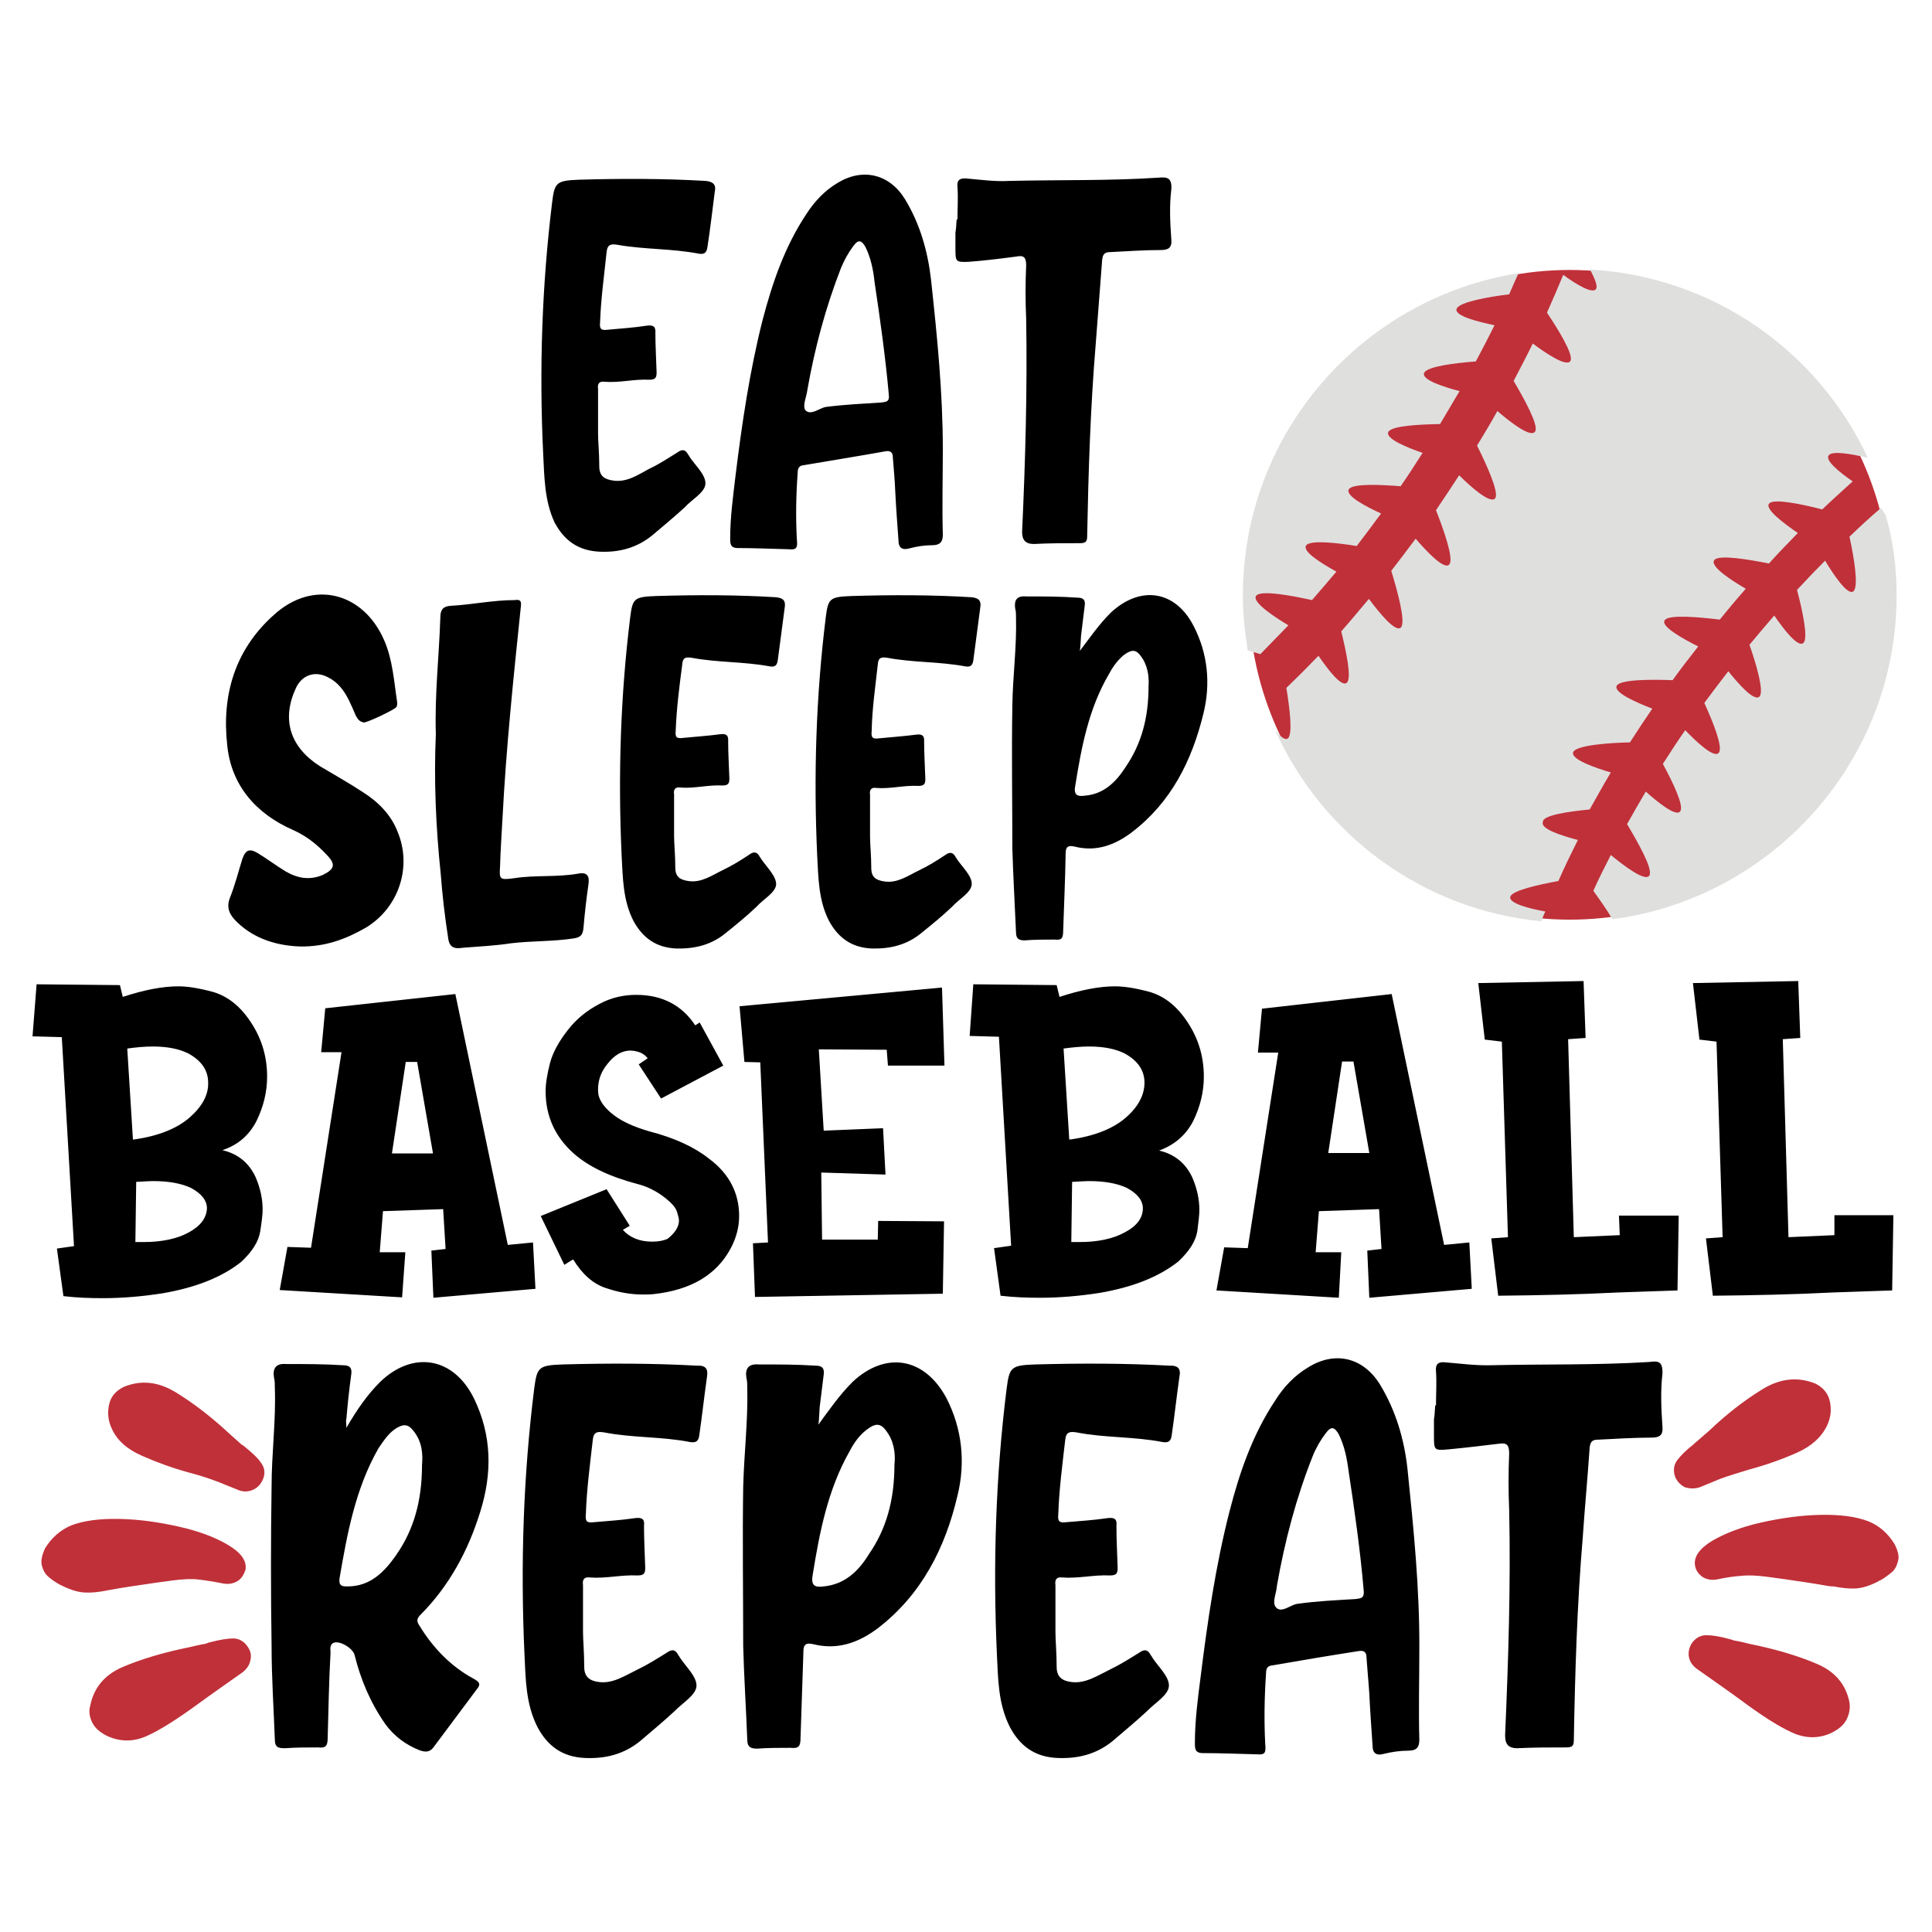 <?xml version="1.0" encoding="utf-8"?>
<!-- Generator: Adobe Illustrator 22.0.1, SVG Export Plug-In . SVG Version: 6.00 Build 0)  -->
<svg version="1.1" id="Layer_1" xmlns="http://www.w3.org/2000/svg" xmlns:xlink="http://www.w3.org/1999/xlink" x="0px" y="0px"
	 viewBox="0 0 475.2 475.2" style="enable-background:new 0 0 475.2 475.2;" xml:space="preserve">
<style type="text/css">
	.st0{fill-rule:evenodd;clip-rule:evenodd;fill:#C03039;}
	.st1{fill-rule:evenodd;clip-rule:evenodd;fill:#DFDFDE;}
</style>
<path d="M93.5,339.9c-3.2,3.2-5.7,6.8-8.3,11.3c0-1.4-0.2-1.7,0-2.2c0.3-3.7,0.7-7.3,1.2-11c0.2-1.5-0.3-2.2-2-2.2
	c-4.7-0.3-9.3-0.3-14-0.3c-2.5-0.2-3.4,1-3,3.4c0.2,0.8,0.2,1.5,0.2,2.4c0.3,8.1-0.8,16.2-0.8,24.3c-0.2,13.2-0.2,26.2,0,39.2
	c0,7.6,0.5,15.2,0.8,23c0,1.9,0.7,2.2,2.5,2.2c2.7-0.2,5.4-0.2,8.1-0.2c1.9,0.2,2.4-0.3,2.4-2.4c0.2-6.9,0.3-13.9,0.7-20.9
	c0-0.7-0.3-1.9,0.7-2.4c1.4-0.7,4.7,1.2,5.2,2.9c1.5,6.1,3.9,11.8,7.6,17.1c2.2,3,5.1,5.1,8.4,6.4c1.4,0.5,2.5,0.5,3.4-0.7
	c3.5-4.7,7.1-9.5,10.6-14.2c1.2-1.4,0.7-1.9-0.7-2.7c-5.6-3-10-7.6-13.3-13c-0.7-1-0.8-1.7,0.2-2.7c7.1-7.1,11.8-15.9,14.7-25.3
	c3-9.5,2.9-18.8-1.5-27.9C111.6,333.8,101.6,332.1,93.5,339.9z M103.8,360.3c0,8.8-2,15.9-6.3,22.1c-2.9,4.2-6.4,7.8-12,7.8
	c-1.2,0-2.2,0-2-1.9c1.9-11.1,3.9-22.1,9.6-32.1c1.4-2,2.7-4.1,4.9-5.2c1.5-0.8,2.5-0.5,3.5,0.7C104,354.6,104,358,103.8,360.3z
	 M173.9,338.6c-0.7,4.9-1.2,9.6-1.9,14.4c-0.2,1.5-0.8,1.9-2.2,1.7c-7.1-1.4-14.2-1-21.3-2.4c-1.5-0.2-2.5-0.2-2.7,1.9
	c-0.7,6.1-1.5,12.2-1.7,18.2c-0.2,1.9,0.3,2.2,2,2c3.4-0.3,6.8-0.5,10.1-1c1.7-0.2,2.4,0.2,2.2,1.9c0,3.4,0.2,6.8,0.3,10.3
	c0,1.4-0.3,1.9-1.9,1.9c-3.9-0.2-7.8,0.8-11.7,0.5c-1.4-0.2-1.9,0.5-1.7,1.9c0,3.4,0,6.8,0,11.5c0,2,0.3,5.2,0.3,8.6
	c0,2.5,1.4,3.4,3.5,3.7c3.5,0.5,6.4-1.5,9.5-3c2.5-1.2,4.9-2.7,7.3-4.2c1.4-1,2.2-0.7,2.9,0.7c0.2,0.2,0.2,0.2,0.2,0.3
	c1.5,2.4,4.4,4.9,4.2,7.3c-0.2,2.2-3.5,4.1-5.4,6.1c-2.7,2.5-5.6,4.9-8.4,7.3c-3.9,3.2-8.4,4.4-13.5,4.2c-5.6-0.2-9.3-2.9-11.8-7.6
	c-2.9-5.7-2.9-11.8-3.2-17.9c-1-22-0.3-43.8,2.4-65.4c0.7-5.2,1-5.7,7.1-5.9c11-0.3,22-0.3,32.9,0.3
	C173.6,335.8,174.2,336.7,173.9,338.6z M209.7,339.9c-3.2,3.2-5.7,6.8-8.4,10.5c0.2-1.4,0.2-2.9,0.3-4.2c0.3-2.7,0.7-5.4,1-8.1
	c0.2-1.5-0.3-2.2-2-2.2c-4.7-0.3-9.3-0.3-14-0.3c-2.5-0.2-3.4,1-3,3.4c0.2,0.7,0.2,1.5,0.2,2.4c0.2,8.1-0.8,16.2-1,24.3
	c-0.2,13,0,26.2,0,39.2c0.2,7.6,0.7,15.2,1,23c0,1.7,0.7,2.2,2.4,2.2c2.7-0.2,5.6-0.2,8.3-0.2c1.9,0.2,2.4-0.3,2.4-2.4
	c0.2-6.9,0.5-13.9,0.7-20.9c0-1.7,0.2-2.7,2.4-2.2c5.9,1.5,11.1-0.3,15.9-3.9c10.8-8.3,16.6-19.8,19.6-32.6c2-8.1,1.2-16.4-2.7-24
	C227.4,333.8,217.8,332.3,209.7,339.9z M220,360.2c0,8.8-2,15.9-6.3,22.1c-2.5,4.1-5.9,7.4-11.1,7.9c-2.2,0.3-3.2-0.2-2.7-2.9
	c1.7-10.5,3.7-20.9,9.1-30.4c1-1.9,2.2-3.7,4.1-5.2c2.5-1.9,3.7-1.7,5.4,1C220.2,355.4,220.2,358.5,220,360.2z M290.1,338.6
	c-0.7,4.9-1.2,9.6-1.9,14.4c-0.2,1.5-0.8,1.9-2.2,1.7c-7.1-1.4-14.2-1-21.3-2.4c-1.5-0.2-2.5-0.2-2.7,1.9
	c-0.7,6.1-1.5,12.2-1.7,18.2c-0.2,1.9,0.3,2.2,2,2c3.4-0.3,6.8-0.5,10.1-1c1.7-0.2,2.4,0.2,2.2,1.9c0,3.4,0.2,6.8,0.3,10.3
	c0,1.4-0.3,1.9-1.9,1.9c-3.9-0.2-7.8,0.8-11.7,0.5c-1.4-0.2-1.9,0.5-1.7,1.9c0,3.4,0,6.8,0,11.5c0,2,0.3,5.2,0.3,8.6
	c0,2.5,1.4,3.4,3.5,3.7c3.5,0.5,6.4-1.5,9.5-3c2.5-1.2,4.9-2.7,7.3-4.2c1.4-1,2.2-0.7,2.9,0.7c0.2,0.2,0.2,0.2,0.2,0.3
	c1.5,2.4,4.4,4.9,4.2,7.3c-0.2,2.2-3.5,4.1-5.4,6.1c-2.7,2.5-5.6,4.9-8.4,7.3c-3.9,3.2-8.4,4.4-13.5,4.2c-5.6-0.2-9.3-2.9-11.8-7.6
	c-2.9-5.7-2.9-11.8-3.2-17.9c-1-22-0.3-43.8,2.4-65.4c0.7-5.2,1-5.7,7.1-5.9c11-0.3,22-0.3,32.9,0.3
	C289.8,335.8,290.5,336.7,290.1,338.6z M346.2,361.4c-0.8-7.4-2.9-14.5-6.8-20.9c-4.1-6.6-11-8.3-17.6-4.2c-3.4,2-6.1,4.9-8.1,8.1
	c-5.6,8.4-8.8,17.7-11.3,27.4c-3.4,13.3-5.4,27-7.1,40.7c-0.7,5.4-1.4,10.8-1.4,16.2c0,1.4,0,2.5,2,2.5c4.4,0,9,0.2,13.3,0.3
	c2,0.2,2.2-0.5,2-2.5c-0.3-5.7-0.2-11.7,0.2-17.4c0-1.2,0.3-1.9,1.7-2c6.9-1.2,14-2.4,21.1-3.5c1.2-0.2,1.9,0.2,1.9,1.5
	c0.2,3,0.5,5.9,0.7,9c0.2,4.2,0.5,8.4,0.8,12.8c0,1.7,0.8,2.5,2.7,2c2-0.5,4.1-0.8,6.1-0.8c2,0,2.7-0.8,2.7-2.7
	c-0.2-7.4,0-14.9,0-22.1C349.2,390.8,347.7,376.1,346.2,361.4z M333.5,393.3c-4.9,0.3-9.6,0.5-14.5,1.2c-1.7,0.3-3.9,2.4-5.2,0.8
	c-1-1.2,0.2-3.5,0.3-5.4c1.9-10.8,4.7-21.5,8.8-31.8c0.8-2,1.9-3.9,3.2-5.6c1.4-1.9,2.2-1.4,3.2,0.3c1.4,2.9,2,5.9,2.4,9
	c1.5,9.8,2.9,19.8,3.7,29.2C335.7,393.3,334.5,393.1,333.5,393.3z M408.9,337.9c-0.5,4.2-0.3,8.6,0,13c0.2,2.2-0.8,2.7-2.7,2.7
	c-4.4,0-8.8,0.3-13,0.5c-1.4,0-2,0.3-2.2,1.9c-0.5,7.4-1.2,14.7-1.7,22.1c-1.4,16.6-1.9,33.3-2.2,50c0,1.4-0.5,1.7-1.9,1.7
	c-4.1,0-7.9,0-12,0.2c-2.4,0-3-1.2-3-3.2c0.8-18.4,1.4-37,1-55.4c-0.2-4.6-0.2-9.3,0-13.9c0-2-0.5-2.7-2.5-2.4
	c-4.1,0.5-8.3,1-12.5,1.4c-3.5,0.3-3.5,0.2-3.5-3.5c0-1.4,0-2.5,0-3.9c0.2-1,0.2-2.2,0.3-3.4h0.2c0-2.9,0.2-5.7,0-8.4
	c-0.2-2,0.8-2.4,2.4-2.2c3.7,0.3,7.4,0.8,11.1,0.7c13-0.3,26,0,38.9-0.8C407.9,334.7,409,334.8,408.9,337.9z M133.6,111.6
	c-1-20.8-0.3-41.4,2.2-61.8c0.6-4.9,1-5.4,6.7-5.6c10.4-0.3,20.8-0.3,31.1,0.3c1.9,0.2,2.6,1,2.2,2.7c-0.6,4.6-1.1,9.1-1.8,13.6
	c-0.2,1.4-0.8,1.8-2.1,1.6c-6.7-1.3-13.4-1-20.1-2.2c-1.4-0.2-2.4-0.2-2.6,1.8c-0.6,5.7-1.4,11.5-1.6,17.2c-0.2,1.8,0.3,2.1,1.9,1.9
	c3.2-0.3,6.4-0.5,9.6-1c1.6-0.2,2.2,0.2,2.1,1.8c0,3.2,0.2,6.4,0.3,9.7c0,1.3-0.3,1.8-1.8,1.8c-3.7-0.2-7.3,0.8-11,0.5
	c-1.3-0.2-1.8,0.5-1.6,1.8c0,3.2,0,6.4,0,10.9c0,1.9,0.3,4.9,0.3,8.1c0,2.4,1.3,3.2,3.4,3.5c3.4,0.5,6.1-1.4,8.9-2.9
	c2.4-1.1,4.6-2.6,6.9-4c1.3-1,2.1-0.6,2.7,0.6c0.2,0.2,0.2,0.2,0.2,0.3c1.4,2.2,4.2,4.6,4,6.9c-0.2,2.1-3.4,3.8-5.1,5.7
	c-2.6,2.4-5.3,4.6-8,6.9c-3.7,3-8,4.2-12.8,4c-5.3-0.2-8.8-2.7-11.2-7.2C133.9,123.1,133.9,117.4,133.6,111.6z M181.5,134.8
	c4.2,0,8.5,0.2,12.6,0.3c1.9,0.2,2.1-0.5,1.9-2.4c-0.3-5.4-0.2-11,0.2-16.4c0-1.1,0.3-1.8,1.6-1.9c6.5-1.1,13.3-2.2,20-3.4
	c1.1-0.2,1.8,0.2,1.8,1.4c0.2,2.9,0.5,5.6,0.6,8.5c0.2,4,0.5,8,0.8,12.1c0,1.6,0.8,2.4,2.6,1.9c1.9-0.5,3.8-0.8,5.7-0.8
	c1.9,0,2.6-0.8,2.6-2.6c-0.2-7,0-14.1,0-20.9c0-14.1-1.4-27.9-2.9-41.8c-0.8-7-2.7-13.7-6.4-19.8c-3.8-6.2-10.4-7.8-16.6-4
	c-3.2,1.9-5.7,4.6-7.7,7.7c-5.3,8-8.3,16.8-10.7,25.9c-3.2,12.6-5.1,25.5-6.7,38.5c-0.6,5.1-1.3,10.2-1.3,15.3
	C179.6,133.7,179.6,134.8,181.5,134.8z M198.6,95.8c1.8-10.2,4.5-20.3,8.3-30c0.8-1.9,1.8-3.7,3-5.3c1.3-1.8,2.1-1.3,3,0.3
	c1.3,2.7,1.9,5.6,2.2,8.5c1.4,9.3,2.7,18.7,3.5,27.6c0.3,2.1-0.8,1.9-1.8,2.1c-4.6,0.3-9.1,0.5-13.7,1.1c-1.6,0.3-3.7,2.2-5,0.8
	C197.3,99.8,198.4,97.6,198.6,95.8z M235,60.9c0-1.3,0-2.4,0-3.7c0.2-1,0.2-2.1,0.3-3.2h0.2c0-2.7,0.2-5.4,0-8
	c-0.2-1.9,0.8-2.2,2.2-2.1c3.5,0.3,7,0.8,10.5,0.6c12.3-0.3,24.6,0,36.7-0.8c2.2-0.2,3.4,0,3.2,2.9c-0.5,4-0.3,8.1,0,12.3
	c0.2,2.1-0.8,2.6-2.6,2.6c-4.2,0-8.3,0.3-12.3,0.5c-1.3,0-1.9,0.3-2.1,1.8c-0.5,7-1.1,13.9-1.6,20.9c-1.3,15.6-1.8,31.5-2.1,47.3
	c0,1.3-0.5,1.6-1.8,1.6c-3.8,0-7.5,0-11.3,0.2c-2.2,0-2.9-1.1-2.9-3c0.8-17.4,1.3-35,1-52.4c-0.2-4.3-0.2-8.8,0-13.1
	c0-1.9-0.5-2.6-2.4-2.2c-3.8,0.5-7.8,1-11.8,1.3C235,64.5,235,64.4,235,60.9z M55.9,183.4c-1.4-12.3,1.8-23.5,11.4-32.1
	c9.7-8.9,22.1-5.6,27.2,6.2c2.1,4.8,2.4,10.1,3.2,15.3c0,0.3,0,0.8-0.2,1.1c-0.3,0.6-7.3,3.9-8,3.8c-1.1-0.2-1.5-0.8-2-1.7
	c-0.5-1.2-1.1-2.6-1.7-3.8c-1.2-2.4-2.7-4.4-5.1-5.6c-3.2-1.7-6.4-0.6-7.9,2.6c-3.6,7.7-1.5,14.5,5.8,19.2c3.5,2.1,7.1,4.1,10.6,6.4
	c3.8,2.4,7,5.6,8.6,9.8c3.6,8.6,0.3,18.6-7.7,23.5c-5,2.9-10.1,4.8-16.3,4.7c-5.6-0.2-11.1-1.8-15.4-5.9c-1.8-1.7-2.9-3.5-1.8-6.2
	c1.2-3,2-6.2,3-9.4c0.8-2.3,1.8-2.7,3.9-1.4c2.3,1.4,4.4,3,6.7,4.4c2.9,1.7,5.9,2.3,9.2,0.9c2.9-1.4,3.2-2.6,1.1-4.8
	c-2.4-2.6-5-4.7-8.3-6.2C63,200.2,56.9,193.2,55.9,183.4z M107.2,180.6c-0.3-10,0.8-19.2,1.1-28.6c0-2,0.6-2.9,2.7-3
	c5.3-0.3,10.3-1.4,15.6-1.4c1.4-0.2,1.7,0.2,1.5,1.7c-1.8,17.3-3.6,34.5-4.5,51.9c-0.2,3.9-0.5,7.9-0.6,11.8c-0.2,3.3-0.2,3.5,3.5,3
	c5.1-0.8,10.4-0.2,15.6-1.1c2.4-0.5,3,0.6,2.6,2.9c-0.5,3.5-0.9,7-1.2,10.6c-0.2,1.4-0.5,2.1-2.3,2.4c-5.1,0.8-10.3,0.6-15.4,1.2
	c-3.9,0.6-7.9,0.8-11.8,1.1c-2.1,0.3-3.5,0.2-3.8-2.6c-0.8-5.1-1.4-10.4-1.8-15.6C107.2,203.5,106.7,191.8,107.2,180.6z
	 M166.2,179.7c-0.2,1.7,0.3,2,1.8,1.8c3-0.3,6.1-0.5,9.1-0.9c1.5-0.2,2.1,0.2,2,1.7c0,3,0.2,6.1,0.3,9.2c0,1.2-0.3,1.7-1.7,1.7
	c-3.5-0.2-7,0.8-10.4,0.5c-1.2-0.2-1.7,0.5-1.5,1.7c0,3,0,6.1,0,10.3c0,1.8,0.3,4.7,0.3,7.7c0,2.3,1.2,3,3.2,3.3
	c3.2,0.5,5.8-1.4,8.5-2.7c2.3-1.1,4.4-2.4,6.5-3.8c1.2-0.9,2-0.6,2.6,0.6c0.2,0.2,0.2,0.2,0.2,0.3c1.4,2.1,3.9,4.4,3.8,6.5
	c-0.2,2-3.2,3.6-4.8,5.4c-2.4,2.3-5,4.4-7.6,6.5c-3.5,2.9-7.6,3.9-12.1,3.8c-5-0.2-8.3-2.6-10.6-6.8c-2.6-5.1-2.6-10.6-2.9-16
	c-0.9-19.7-0.3-39.2,2.1-58.6c0.6-4.7,0.9-5.1,6.4-5.3c9.8-0.3,19.7-0.3,29.5,0.3c1.8,0.2,2.4,0.9,2.1,2.6
	c-0.6,4.4-1.1,8.6-1.7,12.9c-0.2,1.4-0.8,1.7-2,1.5c-6.4-1.2-12.7-0.9-19.1-2.1c-1.4-0.2-2.3-0.2-2.4,1.7
	C167.1,168.8,166.4,174.3,166.2,179.7z M239,217.6c-0.2,2-3.2,3.6-4.8,5.4c-2.4,2.3-5,4.4-7.6,6.5c-3.5,2.9-7.6,3.9-12.1,3.8
	c-5-0.2-8.3-2.6-10.6-6.8c-2.6-5.1-2.6-10.6-2.9-16c-0.9-19.7-0.3-39.2,2.1-58.6c0.6-4.7,0.9-5.1,6.4-5.3c9.8-0.3,19.7-0.3,29.5,0.3
	c1.8,0.2,2.4,0.9,2.1,2.6c-0.6,4.4-1.1,8.6-1.7,12.9c-0.2,1.4-0.8,1.7-2,1.5c-6.4-1.2-12.7-0.9-19.1-2.1c-1.4-0.2-2.3-0.2-2.4,1.7
	c-0.6,5.4-1.4,10.9-1.5,16.3c-0.2,1.7,0.3,2,1.8,1.8c3-0.3,6.1-0.5,9.1-0.9c1.5-0.2,2.1,0.2,2,1.7c0,3,0.2,6.1,0.3,9.2
	c0,1.2-0.3,1.7-1.7,1.7c-3.5-0.2-7,0.8-10.4,0.5c-1.2-0.2-1.7,0.5-1.5,1.7c0,3,0,6.1,0,10.3c0,1.8,0.3,4.7,0.3,7.7
	c0,2.3,1.2,3,3.2,3.3c3.2,0.5,5.8-1.4,8.5-2.7c2.3-1.1,4.4-2.4,6.5-3.8c1.2-0.9,2-0.6,2.6,0.6c0.2,0.2,0.2,0.2,0.2,0.3
	C236.6,213.2,239.2,215.5,239,217.6z M273.2,150.7c-2.9,2.9-5.1,6.1-7.6,9.4c0.2-1.2,0.2-2.6,0.3-3.8c0.3-2.4,0.6-4.8,0.9-7.3
	c0.2-1.4-0.3-2-1.8-2c-4.2-0.3-8.3-0.3-12.6-0.3c-2.3-0.2-3,0.9-2.7,3c0.2,0.6,0.2,1.4,0.2,2.1c0.2,7.3-0.8,14.5-0.9,21.8
	c-0.2,11.7,0,23.5,0,35.1c0.2,6.8,0.6,13.6,0.9,20.6c0,1.5,0.6,2,2.1,2c2.4-0.2,5-0.2,7.4-0.2c1.7,0.2,2.1-0.3,2.1-2.1
	c0.2-6.2,0.5-12.4,0.6-18.8c0-1.5,0.2-2.4,2.1-2c5.3,1.4,10-0.3,14.2-3.5c9.7-7.4,14.8-17.7,17.6-29.2c1.8-7.3,1.1-14.7-2.4-21.5
	C289.1,145.2,280.5,143.9,273.2,150.7z M282.5,168.8c0,7.9-1.8,14.2-5.6,19.8c-2.3,3.6-5.3,6.7-10,7.1c-2,0.3-2.9-0.2-2.4-2.6
	c1.5-9.4,3.3-18.8,8.2-27.2c0.9-1.7,2-3.3,3.6-4.7c2.3-1.7,3.3-1.5,4.8,0.9C282.6,164.6,282.6,167.3,282.5,168.8z M63.1,275.7
	c1.7-3.5,2.6-7.1,2.6-10.9c0-5.2-1.5-9.9-4.5-14.1c-2.6-3.7-5.7-5.9-9.1-6.8c-3.4-0.9-6.1-1.3-8.2-1.3c-4,0-8.5,0.9-13.7,2.6
	l-0.7-2.9l-20.5-0.2L8,254.9l7.2,0.2l3,51.4l-4.2,0.6l1.6,11.7c3.4,0.4,6.6,0.5,9.7,0.5c4.7,0,9.6-0.4,14.7-1.2
	c8.1-1.4,14.5-3.9,19.3-7.7c2.7-2.5,4.3-5,4.7-7.5c0.4-2.5,0.6-4.3,0.6-5.4c0-2.7-0.6-5.3-1.7-7.9c-1.6-3.5-4.3-5.8-8.2-6.7
	C58.6,281.6,61.3,279.2,63.1,275.7z M46.3,303.2c-2.8,1.5-6.5,2.3-11,2.3l-2,0l0.2-14.8c1.9-0.1,3.3-0.2,4.1-0.2
	c4,0,7.1,0.6,9.4,1.7c2.6,1.4,3.9,3.1,3.9,5C50.8,299.6,49.3,301.6,46.3,303.2z M46.6,274.9c-3.1,2.7-7.8,4.6-13.9,5.4l-1.4-22.4
	c2.2-0.3,4.3-0.5,6.3-0.5c3.6,0,6.5,0.6,8.7,1.7c3.3,1.8,4.9,4.2,4.9,7.2C51.3,269.3,49.7,272.2,46.6,274.9z M106.6,319.2l25.1-2.2
	l-0.6-11.4l-6.2,0.6l-12.9-61.7L80,248l-1,10.8h5l-7.5,48.1l-5.8-0.2l-1.9,10.6l30.1,1.8l0.8-11.1h-6.3l0.8-10.1l14.8-0.5l0.6,9.8
	l-3.5,0.4L106.6,319.2z M96.4,283.7l3.4-22.5h2.8l3.9,22.5H96.4z M181.8,299.1c0,2.7-0.7,5.4-2.1,8c-3.5,6.5-9.8,10.2-18.9,11.2
	c-0.9,0.1-1.8,0.1-2.8,0.1c-2.8,0-5.8-0.5-9-1.6c-3.1-1-5.8-3.4-8-7l-0.1,0v0l-2.1,1.3l-5.8-12l16.2-6.6l5.7,9l-1.7,1
	c1.7,1.9,4.1,2.9,7.2,2.9c1.5,0,2.7-0.2,3.8-0.7c1.9-1.5,2.8-3,2.8-4.5c0-0.5-0.2-1.2-0.5-2.2c-0.4-1.2-1.6-2.4-3.6-3.9
	c-2.1-1.5-4.2-2.4-6.2-2.9c-6.8-1.8-12-4.3-15.6-7.5c-4.6-4.1-6.9-9.2-6.9-15.3c0-1.9,0.4-4.3,1.1-7c0.7-2.6,2.2-5.3,4.4-8.1
	c2.1-2.7,4.7-4.8,7.8-6.4c2.8-1.5,5.8-2.2,9-2.2c6.3,0,11.2,2.5,14.5,7.5l1.1-0.7l5.8,10.6l-15.3,8.1l-5.5-8.4l2.2-1.5
	c-0.9-1.2-2.3-1.8-4.2-1.9c-2.1,0-4,1.1-5.7,3.3c-1.5,1.8-2.3,3.9-2.3,6.2c0,0.3,0,0.8,0.1,1.4c0.4,1.7,1.6,3.3,3.8,5
	c2.1,1.6,5,2.9,8.8,4c6.2,1.6,11.1,3.9,14.6,6.7C179.4,288.7,181.8,293.5,181.8,299.1z M183.1,261.2l-1.2-13.7l49.8-4.6l0.6,19.2
	l-13.9,0l-0.3-3.9l-16.7-0.1l1.2,20l14.6-0.6l0.6,11.4l-15.8-0.5l0.2,16.5l13.7,0l0.1-4.6l16.2,0.1l-0.3,17.8l-46.2,0.8l-0.5-13.2
	l3.7-0.2l-1.9-44.3L183.1,261.2z M295,297.6c0-2.7-0.6-5.3-1.7-7.9c-1.6-3.5-4.3-5.8-8.2-6.7c3.8-1.4,6.6-3.8,8.4-7.3
	c1.7-3.5,2.6-7.1,2.6-10.9c0-5.2-1.5-9.9-4.5-14.1c-2.6-3.7-5.7-5.9-9.1-6.8c-3.4-0.9-6.1-1.3-8.2-1.3c-4,0-8.5,0.9-13.7,2.6
	l-0.7-2.9l-20.5-0.2l-0.9,12.7l7.2,0.2l3,51.4l-4.2,0.6l1.6,11.7c3.4,0.4,6.6,0.5,9.7,0.5c4.7,0,9.6-0.4,14.7-1.2
	c8.1-1.4,14.5-3.9,19.3-7.7c2.7-2.5,4.3-5,4.7-7.5C294.8,300.5,295,298.7,295,297.6z M276.5,303.2c-2.8,1.5-6.5,2.3-11,2.3l-2,0
	l0.2-14.8c1.9-0.1,3.3-0.2,4.1-0.2c4,0,7.1,0.6,9.4,1.7c2.6,1.4,3.9,3.1,3.9,5C281.1,299.6,279.6,301.6,276.5,303.2z M276.9,274.9
	c-3.1,2.7-7.8,4.6-13.9,5.4l-1.4-22.4c2.2-0.3,4.3-0.5,6.3-0.5c3.6,0,6.5,0.6,8.7,1.7c3.3,1.8,4.9,4.2,4.9,7.2
	C281.5,269.3,280,272.2,276.9,274.9z M329.9,308h-6.3l0.8-10.1l14.8-0.5l0.6,9.8l-3.5,0.4l0.5,11.6L362,317l-0.6-11.4l-6.2,0.6
	l-12.9-61.7l-31.9,3.6l-1,10.8h5l-7.5,48.1l-5.8-0.2l-1.9,10.6l30.1,1.8L329.9,308z M330.1,261.1h2.8l3.9,22.5h-10.1L330.1,261.1z
	 M398.2,299h14.7l-0.3,18.4l-14.6,0.5c-9.8,0.5-19.6,0.7-29.5,0.8l-1.7-14.1l4.1-0.3l-1.5-48.1l-4.2-0.5l-1.6-13.9l25.9-0.5l0.5,14
	l-4.3,0.3l1.4,48.7l11.3-0.5L398.2,299z M465.7,299l-0.3,18.4l-14.6,0.5c-9.8,0.5-19.6,0.7-29.5,0.8l-1.7-14.1l4.1-0.3l-1.5-48.1
	l-4.2-0.5l-1.6-13.9l25.9-0.5l0.5,14l-4.3,0.3l1.4,48.7l11.3-0.5l0-4.9H465.7z"/>
<path class="st0" d="M60.9,405c0.7,1,1,2.1,0.7,3.3c-0.2,1.2-0.9,2.2-1.9,3c-4.1,2.9-7.7,5.4-10.7,7.6c-5.2,3.8-9.4,6.5-12.7,8
	c-3.2,1.5-6.4,1.6-9.7,0.2c-1.9-0.9-3.2-2-3.9-3.4c-0.7-1.4-0.9-2.8-0.5-4.2c0.9-4.4,3.5-7.5,7.8-9.4c4.4-1.9,9.9-3.6,16.8-5
	c1.3-0.3,2.5-0.6,3.8-0.8c0.4-0.2,0.8-0.3,1.2-0.4c2.3-0.6,4.2-0.9,5.6-0.9C58.8,403,60,403.7,60.9,405z M27.4,391
	c1.7-0.3,3.3-0.6,4.8-0.8c4.6-0.7,8.1-1.2,10.5-1.5c2.4-0.3,4.5-0.4,6.1-0.2c1.7,0.2,3.7,0.5,6.2,1c1.3,0.2,2.4,0,3.4-0.6
	c1-0.6,1.6-1.6,2-2.9c0.3-2.1-1.1-4.1-4.3-6c-3.2-1.9-7.2-3.4-12.1-4.5c-4.9-1.1-9.7-1.8-14.6-1.9c-4.8-0.1-8.8,0.4-11.9,1.6
	c-2.6,1.1-4.8,3-6.4,5.6c-0.8,1.7-1.1,3.2-0.8,4.3c0.3,1.1,0.8,2.1,1.7,2.8c0.8,0.7,1.7,1.3,2.6,1.8c0.2,0.1,0.3,0.2,0.4,0.2
	c2.2,1.1,4.1,1.7,5.8,1.8c1.6,0.1,3.5-0.1,5.5-0.5C26.6,391.1,27,391.1,27.4,391z M60.5,356.1c-0.3-0.3-0.7-0.6-1.1-0.8
	c-1-0.9-1.9-1.7-2.9-2.6c-4.4-4.1-8.8-7.5-13.2-10.2c-4.4-2.7-8.6-3.1-12.8-1.4c-2.1,1-3.3,2.5-3.7,4.5c-0.4,2-0.2,3.9,0.7,5.8
	c1.3,2.9,3.8,5.1,7.5,6.7c3.6,1.6,7.5,3,11.5,4.1c2.7,0.7,5.1,1.5,7.2,2.3l5.2,2.1c1.2,0.4,2.3,0.3,3.4-0.2c1.1-0.5,1.9-1.4,2.4-2.6
	c0.6-1.5,0.4-2.8-0.5-4C63.6,358.8,62.2,357.5,60.5,356.1z M466,379.8c-1.6-2.6-3.7-4.5-6.4-5.6c-3.1-1.2-7.1-1.7-11.9-1.6
	c-4.8,0.1-9.7,0.8-14.6,1.9c-4.9,1.1-8.9,2.7-12,4.5c-3.1,1.9-4.5,3.9-4.2,6c0.2,1.3,0.9,2.2,1.9,2.9c1,0.6,2.2,0.8,3.4,0.6
	c2.4-0.5,4.4-0.8,6.1-0.9c1.7-0.2,3.7-0.1,6.1,0.2c2.4,0.3,5.9,0.8,10.5,1.5c1.4,0.2,3,0.5,4.8,0.8c0.5,0.1,0.9,0.1,1.3,0.1
	c2.1,0.4,3.9,0.6,5.5,0.5c1.6-0.1,3.5-0.7,5.6-1.8c0.1-0.1,0.2-0.2,0.4-0.2c0.9-0.5,1.7-1.1,2.6-1.8c0.9-0.7,1.4-1.6,1.7-2.8
	C467.2,383,466.9,381.6,466,379.8z M447,409.3c-4.4-1.9-9.9-3.6-16.8-5c-1.2-0.3-2.4-0.6-3.7-0.8c-0.5-0.2-0.9-0.3-1.3-0.4
	c-2.2-0.6-4-0.9-5.5-0.9c-1.4,0-2.6,0.6-3.6,2c-0.6,1-0.9,2.1-0.7,3.3c0.2,1.2,0.9,2.2,2,3c4.1,2.9,7.7,5.4,10.7,7.6
	c5.1,3.8,9.3,6.5,12.6,8c3.2,1.5,6.5,1.6,9.6,0.2c1.9-0.9,3.2-2,3.9-3.4c0.7-1.4,0.9-2.8,0.7-4.2C454,414.3,451.4,411.2,447,409.3z
	 M418.1,365.8l5.1-2.1c2.2-0.8,4.6-1.5,7.2-2.3c4.1-1.1,8-2.5,11.6-4.1c3.6-1.6,6.1-3.9,7.4-6.7c0.9-1.9,1.1-3.8,0.7-5.8
	c-0.4-2-1.6-3.5-3.6-4.5c-4.3-1.7-8.6-1.3-13,1.4c-4.4,2.7-8.7,6-13.1,10.2c-1,0.9-2,1.7-3,2.6c-0.3,0.2-0.6,0.5-0.9,0.8
	c-1.8,1.4-3.1,2.7-4,3.9c-0.8,1.1-1,2.5-0.5,4c0.5,1.2,1.3,2,2.4,2.6C415.7,366.2,416.9,366.2,418.1,365.8z M465.1,146.3
	c0-44.2-35.4-79.9-79-79.9c-43.6,0-79,35.8-79,79.9c0,44.2,35.4,79.9,79,79.9C429.7,226.2,465.1,190.4,465.1,146.3z"/>
<path class="st1" d="M466.5,146.4c0,40.8-30.5,74.5-69.9,79.7c-1.4-2.4-3.2-4.9-4.7-7c1.3-2.9,2.8-5.9,4.3-8.8
	c2.9,2.4,8.6,6.8,9.5,5c0.9-1.6-2.9-8.2-5.5-12.6c1.5-2.7,3-5.3,4.6-8c2.9,2.6,7.6,6.4,8.5,4.8c0.9-1.4-1.9-7.2-4.3-11.6
	c1.8-2.8,3.6-5.6,5.5-8.3c2.7,2.8,7.2,7.1,8.3,5.5c1-1.4-1.5-7.6-3.6-12.2c1.9-2.6,3.9-5.2,5.9-7.8c2.4,3,6.4,7.6,7.7,6.2
	c1.1-1.3-0.8-7.9-2.5-12.7c2-2.4,4-4.8,6.1-7.2c2.2,3.2,5.9,8.1,7.2,6.7c1.2-1.2-0.3-8.1-1.6-13c2.3-2.5,4.6-4.9,6.9-7.2
	c2,3.3,5.6,8.8,7,7.5c1.3-1.2,0.1-8.4-1-13.4c2.6-2.5,5.2-4.9,7.8-7.1c0.3,0.5,0.6,1.1,1.1,1.8C465.6,132.8,466.5,139.5,466.5,146.4
	z M391,199.1c1.7-3,3.4-6.1,5.2-9.1c-3.7-1.1-10.2-3.3-9.2-5.1c0.9-1.6,8.8-2.2,13.9-2.3c1.8-2.8,3.6-5.5,5.5-8.3
	c-3.6-1.4-9.8-4-8.7-5.7c1-1.5,8.6-1.5,13.7-1.3c2-2.8,4.1-5.5,6.3-8.3c-3.4-1.7-9.5-5-8.2-6.5c1.1-1.4,8.5-0.7,13.5-0.1
	c2.1-2.6,4.2-5.1,6.4-7.6c-3.3-1.9-9.1-5.6-7.7-7.1c1.2-1.3,8.4-0.1,13.4,0.9c2.3-2.6,4.7-5,7.1-7.5c-3.2-2.2-8.4-6-7-7.3
	c1.2-1.2,8,0.2,13,1.5c2.5-2.4,5-4.6,7.5-6.9c-3.2-2.2-7.1-5.3-5.8-6.5c0.9-1,5.3-0.3,9.5,0.7c-12.2-26.2-38-44.6-68.3-46.3
	c1.1,2.1,1.9,4,1.5,4.7c-0.7,1.5-5-1.1-8.1-3.4c-1.3,3.1-2.6,6.2-4,9.3c2.8,4.2,6.5,10.2,5.8,11.8c-0.8,1.8-6.2-1.9-9.3-4.2
	c-1.5,3.1-3.1,6.1-4.7,9.2c2.6,4.4,6.2,10.9,5.3,12.4c-1,1.8-6.4-2.5-9.3-5c-1.6,2.9-3.3,5.7-5,8.5c2.3,4.6,5.4,11.4,4.5,12.9
	c-1.1,1.7-6.2-2.9-8.9-5.6c-1.9,2.9-3.8,5.8-5.7,8.6c1.9,4.8,4.4,11.9,3.3,13.3c-1.2,1.6-5.8-3.4-8.3-6.3c-2,2.7-4,5.3-6,7.9
	c1.5,4.9,3.6,12.5,2.4,13.9c-1.3,1.5-5.6-3.9-7.9-7c-2.3,2.7-4.5,5.4-6.8,8c1.2,4.9,2.6,11.4,1.4,12.6c-1.3,1.3-4.8-3.4-7-6.6
	c-2.6,2.7-5.3,5.4-7.9,7.9c0.8,4.9,1.6,11.3,0.4,12.4c-0.7,0.6-2-0.5-3.2-2.1c11.5,25.7,36.2,44.3,65.5,47.1c0.3-0.8,0.6-1.6,1-2.4
	c-3.8-0.7-9.2-2-8.6-3.7c0.6-1.5,6.9-2.9,11.8-3.8c1.5-3.4,3.1-6.7,4.8-10.1c-3.8-1-9.3-2.7-8.6-4.4
	C379.3,200.5,385.9,199.6,391,199.1z M316.9,153.8c-3.2-1.9-9.2-5.8-7.9-7.3c1.2-1.4,8.7,0,13.7,1.1c2-2.3,4-4.6,6-7
	c-3.4-1.9-8.6-5-7.4-6.5c1.1-1.3,7.5-0.6,12.4,0.2c2-2.6,4-5.3,6-8c-3.5-1.6-9-4.4-7.9-6c1-1.4,7.7-1.1,12.7-0.7
	c1.9-2.7,3.6-5.4,5.4-8.2c-3.7-1.3-9.3-3.5-8.4-5.2c0.9-1.5,7.7-1.8,12.7-1.9c1.6-2.7,3.2-5.4,4.8-8.1c-3.8-1-9.5-2.8-8.7-4.5
	c0.8-1.6,7.6-2.4,12.7-2.8c1.6-3,3.1-5.9,4.6-8.9c-3.8-0.8-10.1-2.3-9.3-4.1c0.7-1.6,7.8-2.9,12.9-3.5c0.8-1.8,1.5-3.5,2.3-5.2
	c-38.4,6.1-67.8,39.2-67.8,79.3c0,4.6,0.5,9.1,1.2,13.5c1.1,0.3,2.2,0.6,3.1,0.9C312.3,158.5,314.6,156.2,316.9,153.8z"/>
</svg>
